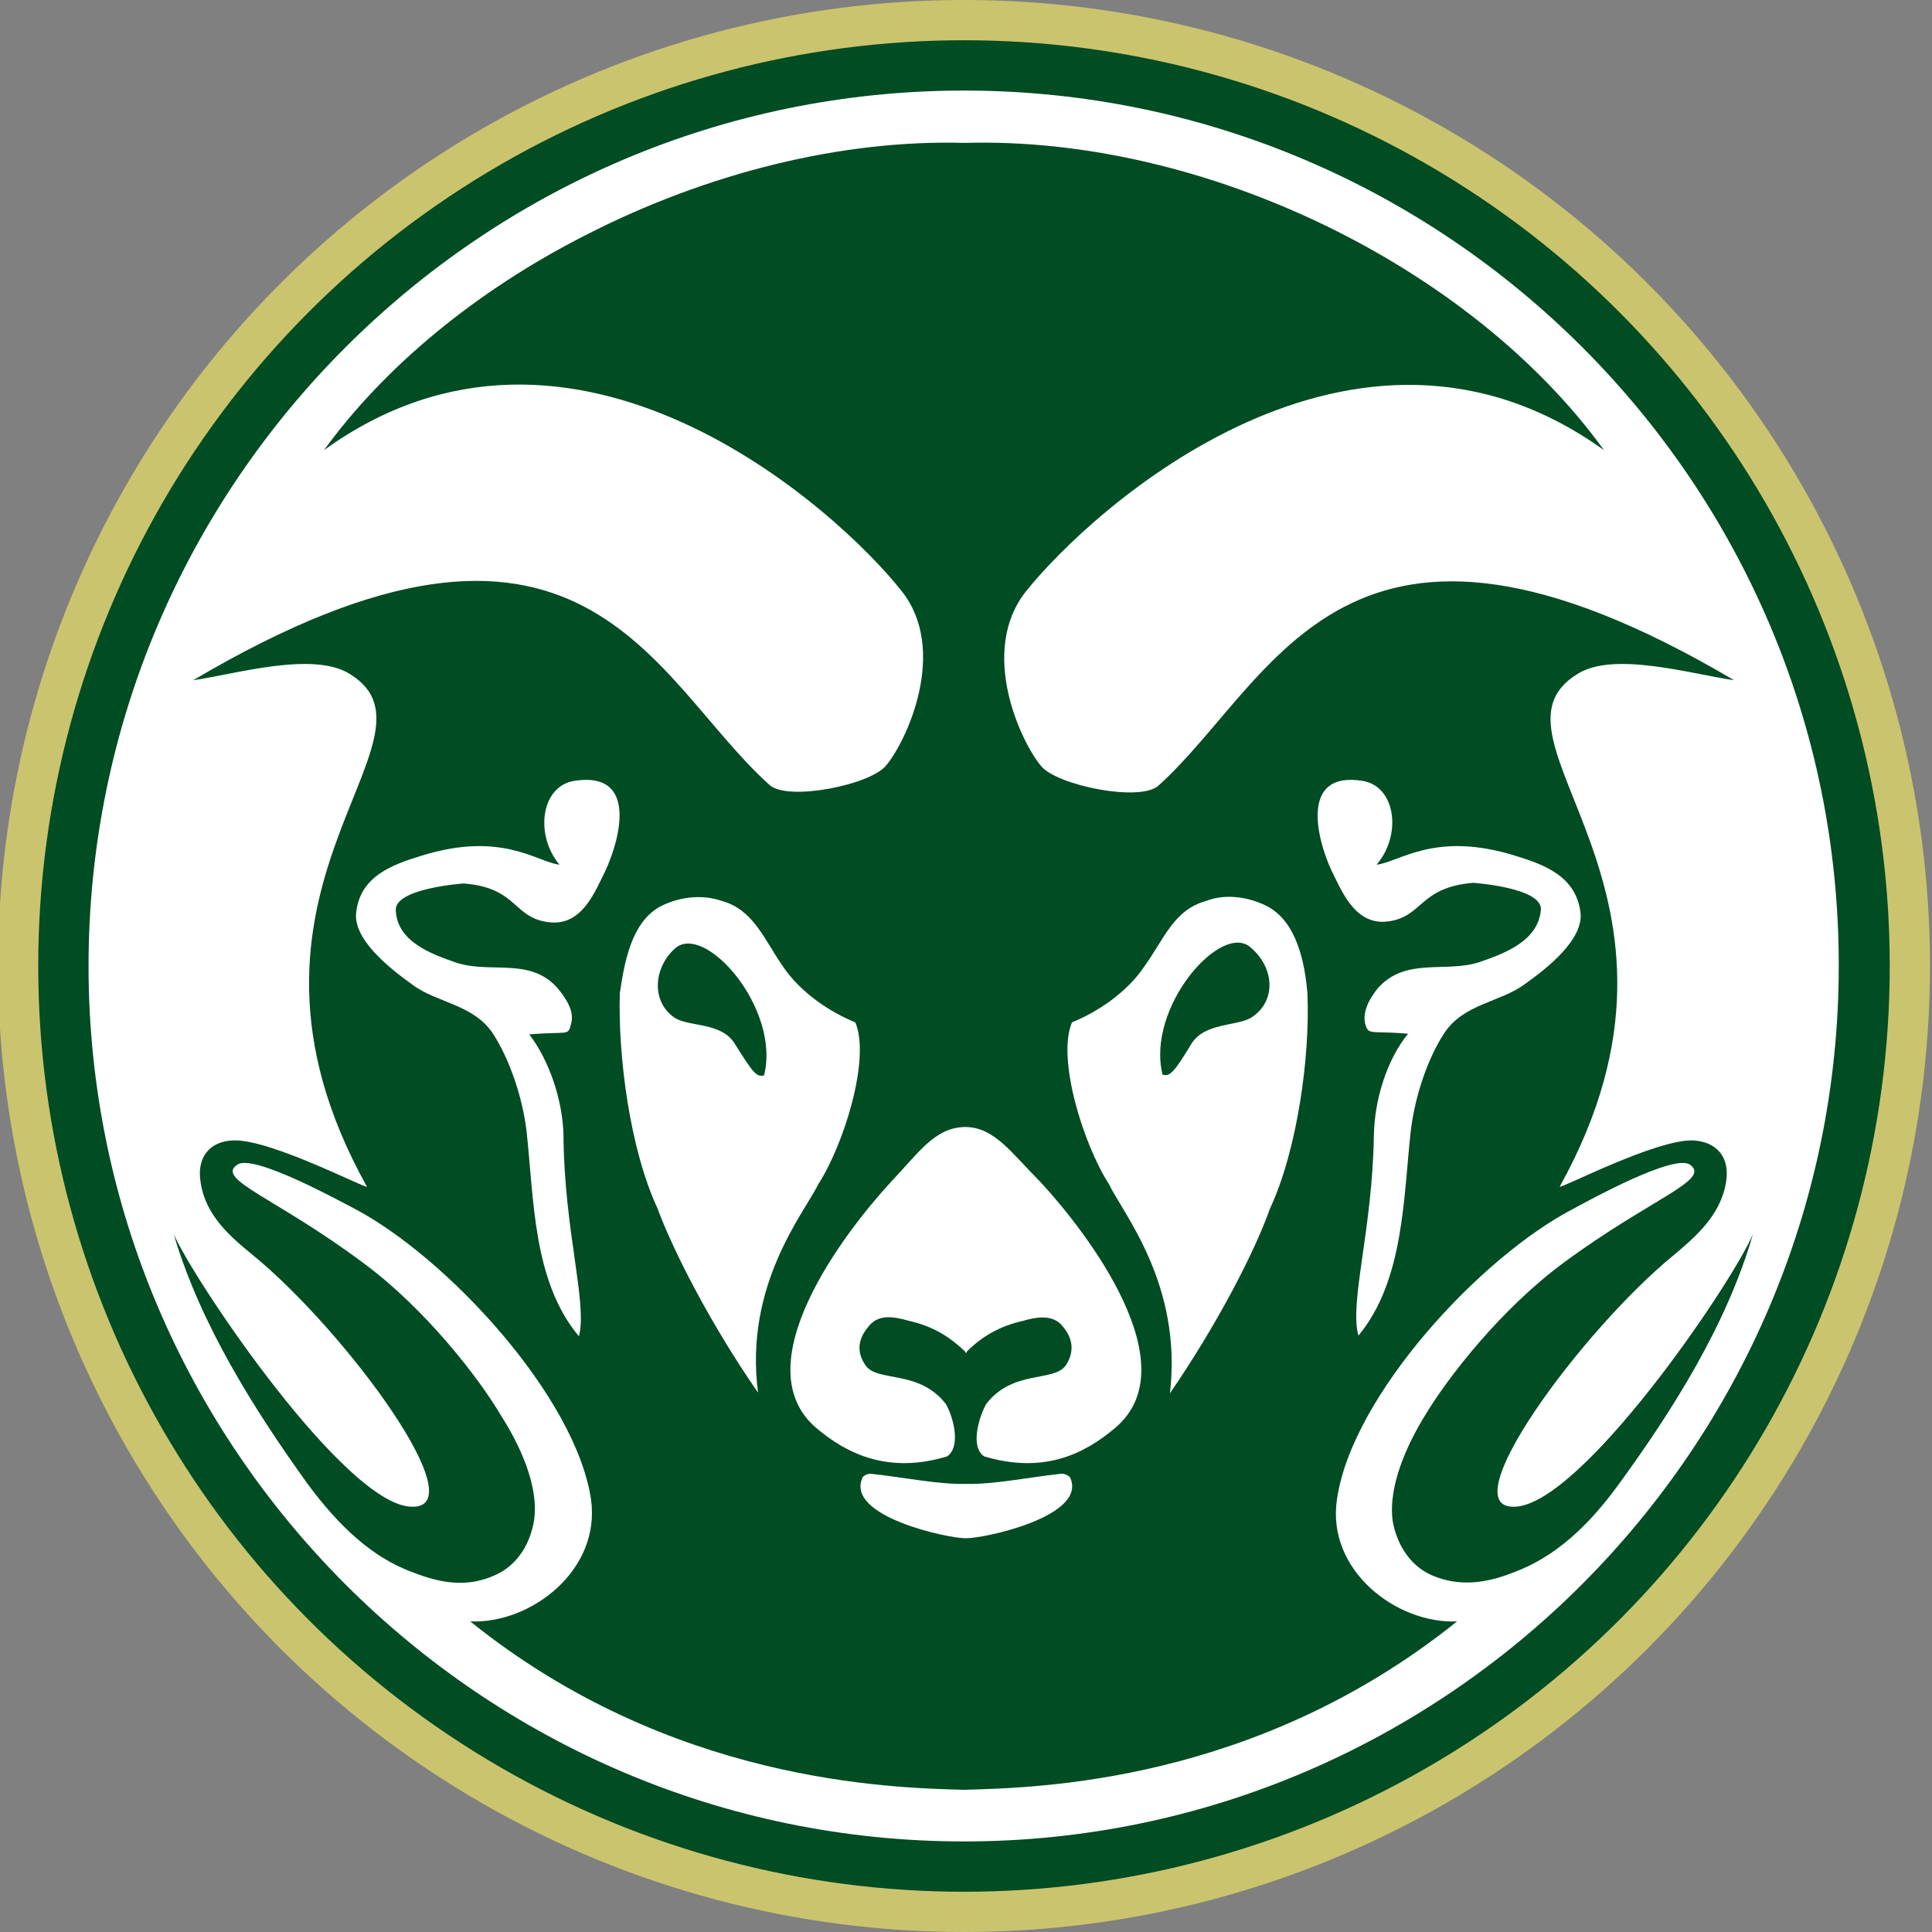 <?xml version="1.0" encoding="utf-8"?>
<!-- Generator: Adobe Illustrator 24.0.1, SVG Export Plug-In . SVG Version: 6.00 Build 0)  -->
<svg version="1.1" id="Layer_1" xmlns="http://www.w3.org/2000/svg" xmlns:xlink="http://www.w3.org/1999/xlink" x="0px" y="0px"
	 width="288px" height="288px" viewBox="0 0 288 288" style="enable-background:new 0 0 288 288;" xml:space="preserve">
<rect x="0" y="0" width="288" height="288" fill="#808080" stroke="none"/>
<style type="text/css">
	.st0{fill:#CBC46E;}
	.st1{fill:#004C23;}
	.st2{fill:#FFFFFF;}
</style>
<circle class="st0" cx="143.7" cy="144" r="144"/>
<circle class="st1" cx="143.7" cy="144" r="138"/>
<g>
	<path class="st2" d="M235.6,136c-0.7-5.4-5.4-7.1-9.6-8.4c-12.1-3.8-17.3,0.9-20.8,1.3c3.8-4.4,2.9-11.7-2.1-12.5
		c-9.4-1.5-6.8,8.7-4.6,13.4c1.5,3,3.4,7.9,8,7.6c5.7-0.5,4.8-5.1,13.1-5.8c0,0,10.3,0.7,10.1,4c-0.4,4.8-5.7,6.6-9.1,7.8
		c-5.1,1.7-11-0.8-15.2,3.9c-1.3,1.6-2.3,3.5-1.9,5.3c0.5,1.8,0.7,1,6.4,1.5c-3.2,3.9-5,9.9-5.1,15.1c-0.2,14.1-3.7,25-2.3,29.9
		c6.8-8.2,6.7-20.6,7.8-30.5c0.6-5.1,2.5-10.8,5-14.6c2.9-4.4,8.4-4.6,12-7.3C230.7,144.3,236.1,140,235.6,136z"/>
	<path class="st2" d="M122,176.5c3.8-5.9,7.8-18.7,5.5-24.1c-3.7-1.5-8.2-4.4-10.9-8.5c-2.7-3.9-4.3-8.3-9-9.6
		c-3.2-1.1-6.7-0.5-9.3,0.9c-4.2,2.4-5.2,8.2-5.9,12.8c-0.3,9.4,1.5,23.3,5.6,32.1c2.4,6.5,8,17.4,15,27.5
		C110.9,191.5,119.9,180.8,122,176.5z M109.6,155.7c-1.9-3.3-6.6-2.6-8.9-3.9c-3.6-2.3-3.4-7.4-0.1-10.4c4.4-4,15.8,8.9,13.3,18.9
		C112.8,160.6,112.3,160,109.6,155.7z"/>
	<path class="st2" d="M158.1,219.7c-4.7,0.5-9.9,1.6-14.1,1.5c-4.2,0.1-9.4-1-14.1-1.5c-0.8-0.1-1.3,0.5-1.3,0.5
		c-2.8,5.9,13.1,9.2,15.4,9.1c2.3,0.1,18.3-3.2,15.5-9.1C159.4,220.1,158.8,219.6,158.1,219.7z"/>
	<path class="st2" d="M85.6,116.4c-5,0.8-5.9,8.1-2.2,12.5c-3.4-0.4-8.6-5.1-20.7-1.3c-4.2,1.3-9,3-9.6,8.4c-0.5,4,4.9,8.3,8.4,10.8
		c3.6,2.7,9.1,2.9,12,7.3c2.4,3.7,4.4,9.4,5,14.6c1.1,9.9,0.9,22.3,7.8,30.5c1.3-4.9-2.2-15.8-2.3-29.9c-0.1-5.2-2.1-11.2-5.1-15.1
		c5.7-0.5,5.8,0.3,6.2-1.5c0.6-1.8-0.6-3.7-1.9-5.3c-4.1-4.8-10-2.2-15.2-3.9c-3.4-1.2-8.8-3-9-7.8c-0.2-3.3,10.1-4,10.1-4
		c8.2,0.6,7.3,5.3,13,5.8c4.7,0.4,6.6-4.6,8.1-7.6C92.5,125,95.1,114.9,85.6,116.4z"/>
	<path class="st2" d="M144,168L144,168C143.9,168,143.9,168,144,168l-0.2,0v0c-4.5,0.1-6.9,3.9-11,8.2c-7.2,7.8-21.9,27.3-11.2,36.6
		c4.8,4.1,11,6.9,19.6,4.3c2.1-1.5,0.9-5.9-0.2-7.8c-4-5.2-10.3-3.2-12-5.8c-1.7-2.5-0.6-4.5,0.5-5.8c1.5-1.9,3.9-1.4,6-0.8
		c3.6,0.8,6.1,2.4,8.4,4.6v0.2c0,0,0.1-0.1,0.1-0.1c0,0,0.1,0.1,0.1,0.1v-0.2c2.2-2.2,4.8-3.8,8.4-4.6c2-0.6,4.5-1,5.9,0.8
		c1.1,1.3,2.1,3.3,0.5,5.8c-1.8,2.6-7.9,0.6-11.9,5.8c-1.1,2-2.4,6.4-0.3,7.8c8.7,2.6,14.8-0.2,19.6-4.3
		c10.8-9.2-3.9-28.7-11.2-36.6C150.8,171.9,148.3,168.1,144,168z"/>
	<path class="st2" d="M189.1,135.2c-2.6-1.4-6.2-2.1-9.3-0.9c-4.8,1.3-6.3,5.7-9.1,9.6c-2.7,4.1-7.2,7-10.9,8.5
		c-2.3,5.4,1.7,18.2,5.5,24.1c2.1,4.4,11,15,9.1,31.2c7-10.2,12.6-21,14.9-27.5c4.1-8.8,6-22.7,5.6-32.1
		C194.5,143.4,193.3,137.6,189.1,135.2z M186.5,151.7c-2.1,1.3-6.9,0.7-8.9,3.9c-2.6,4.3-3.2,4.9-4.3,4.6
		c-2.5-10.1,8.9-23,13.2-18.9C190.1,144.4,190.2,149.4,186.5,151.7z"/>
	<path class="st2" d="M143.7,13.5C71.8,13.5,13.2,72.1,13.2,144c0,71.8,58.6,130.5,130.5,130.5c71.8,0,130.4-58.7,130.4-130.5
		C274.2,72.1,215.6,13.5,143.7,13.5z M241.2,221.4c-4.3,5.9-9.3,10.7-15.6,13c-4,1.6-8.1,2.2-12.2,0.4c-3.2-1.4-5.2-4.6-5.8-8.1
		c-0.7-5.2,2.2-11.4,4.7-15.5c3.5-5.9,11.5-16.1,20.7-22.9c13.1-9.7,22.2-12.4,18.9-14.7c-2.4-1.6-14.8,5.2-17.2,6.5
		c-14,7.2-33.2,28-35.4,43.4c-1.6,10.6,8.9,18.6,17.9,18.2c-30,24.1-62.5,24.8-73.5,25.1l-0.1,0l0,0c-11-0.3-43.7-1.1-73.5-25.1
		c9,0.4,19.5-7.6,18-18.2c-2.3-15.4-21.6-36.2-35.4-43.4c-2.5-1.3-14.9-8.1-17.3-6.5c-3.4,2.2,5.7,4.9,18.8,14.7
		c9.2,6.8,17.2,17.1,20.6,22.9c2.6,4.1,5.6,10.3,4.8,15.5c-0.6,3.6-2.6,6.7-5.8,8.1c-4.1,1.9-8.2,1.2-12.2-0.4
		c-6.2-2.2-11.2-7.1-15.6-13C38,210.3,29.9,197.5,25.9,184c3.5,7.7,25.5,40.1,35.3,40.6c10.1,0.6-9.8-26.3-23.5-37.5
		c-3.3-2.7-7.1-5.9-7.8-10.9c-0.6-3.6,1.3-6.1,4.9-6.2c5.5-0.2,19.7,7.2,19.9,6.9c-24.7-44.3,13.1-66.7-2.5-76.4
		c-5.5-3.5-17.1,0-23.4,0.9C87,67,97.1,101.2,114.7,117c2.7,2.5,15.1,0,17.4-2.9c3.1-3.7,9.3-17.2,2.3-26c-9.7-12.3-49-47.8-86.1-21
		c9-12.4,22.6-23.7,38.9-32c18.3-9.4,38.4-14.3,56.5-13.8l0.1,0l0.1,0c35.6-1,75.4,18.4,95.2,45.8c-37.2-26.7-76.3,8.7-86.2,21.1
		c-7,8.9-0.8,22.3,2.3,26c2.4,2.9,14.8,5.4,17.5,2.9c17.5-15.8,27.7-50,85.8-15.7c-6.3-0.9-18-4.4-23.4-0.9
		c-15.7,9.7,22,32.1-2.6,76.4c0.2,0.3,14.4-7.1,19.9-6.9c3.6,0.2,5.5,2.6,4.9,6.2c-0.8,5-4.6,8.2-7.8,10.9
		c-13.7,11.2-33.5,38.1-23.6,37.5c9.9-0.5,32-32.8,35.4-40.6C257.4,197.5,249.3,210.3,241.2,221.4z M221,241
		C221,241,221,241,221,241C221,241,221,241,221,241L221,241z M243.9,70.8L243.9,70.8L243.9,70.8C243.9,70.8,243.9,70.8,243.9,70.8z"
		/>
</g>
</svg>
